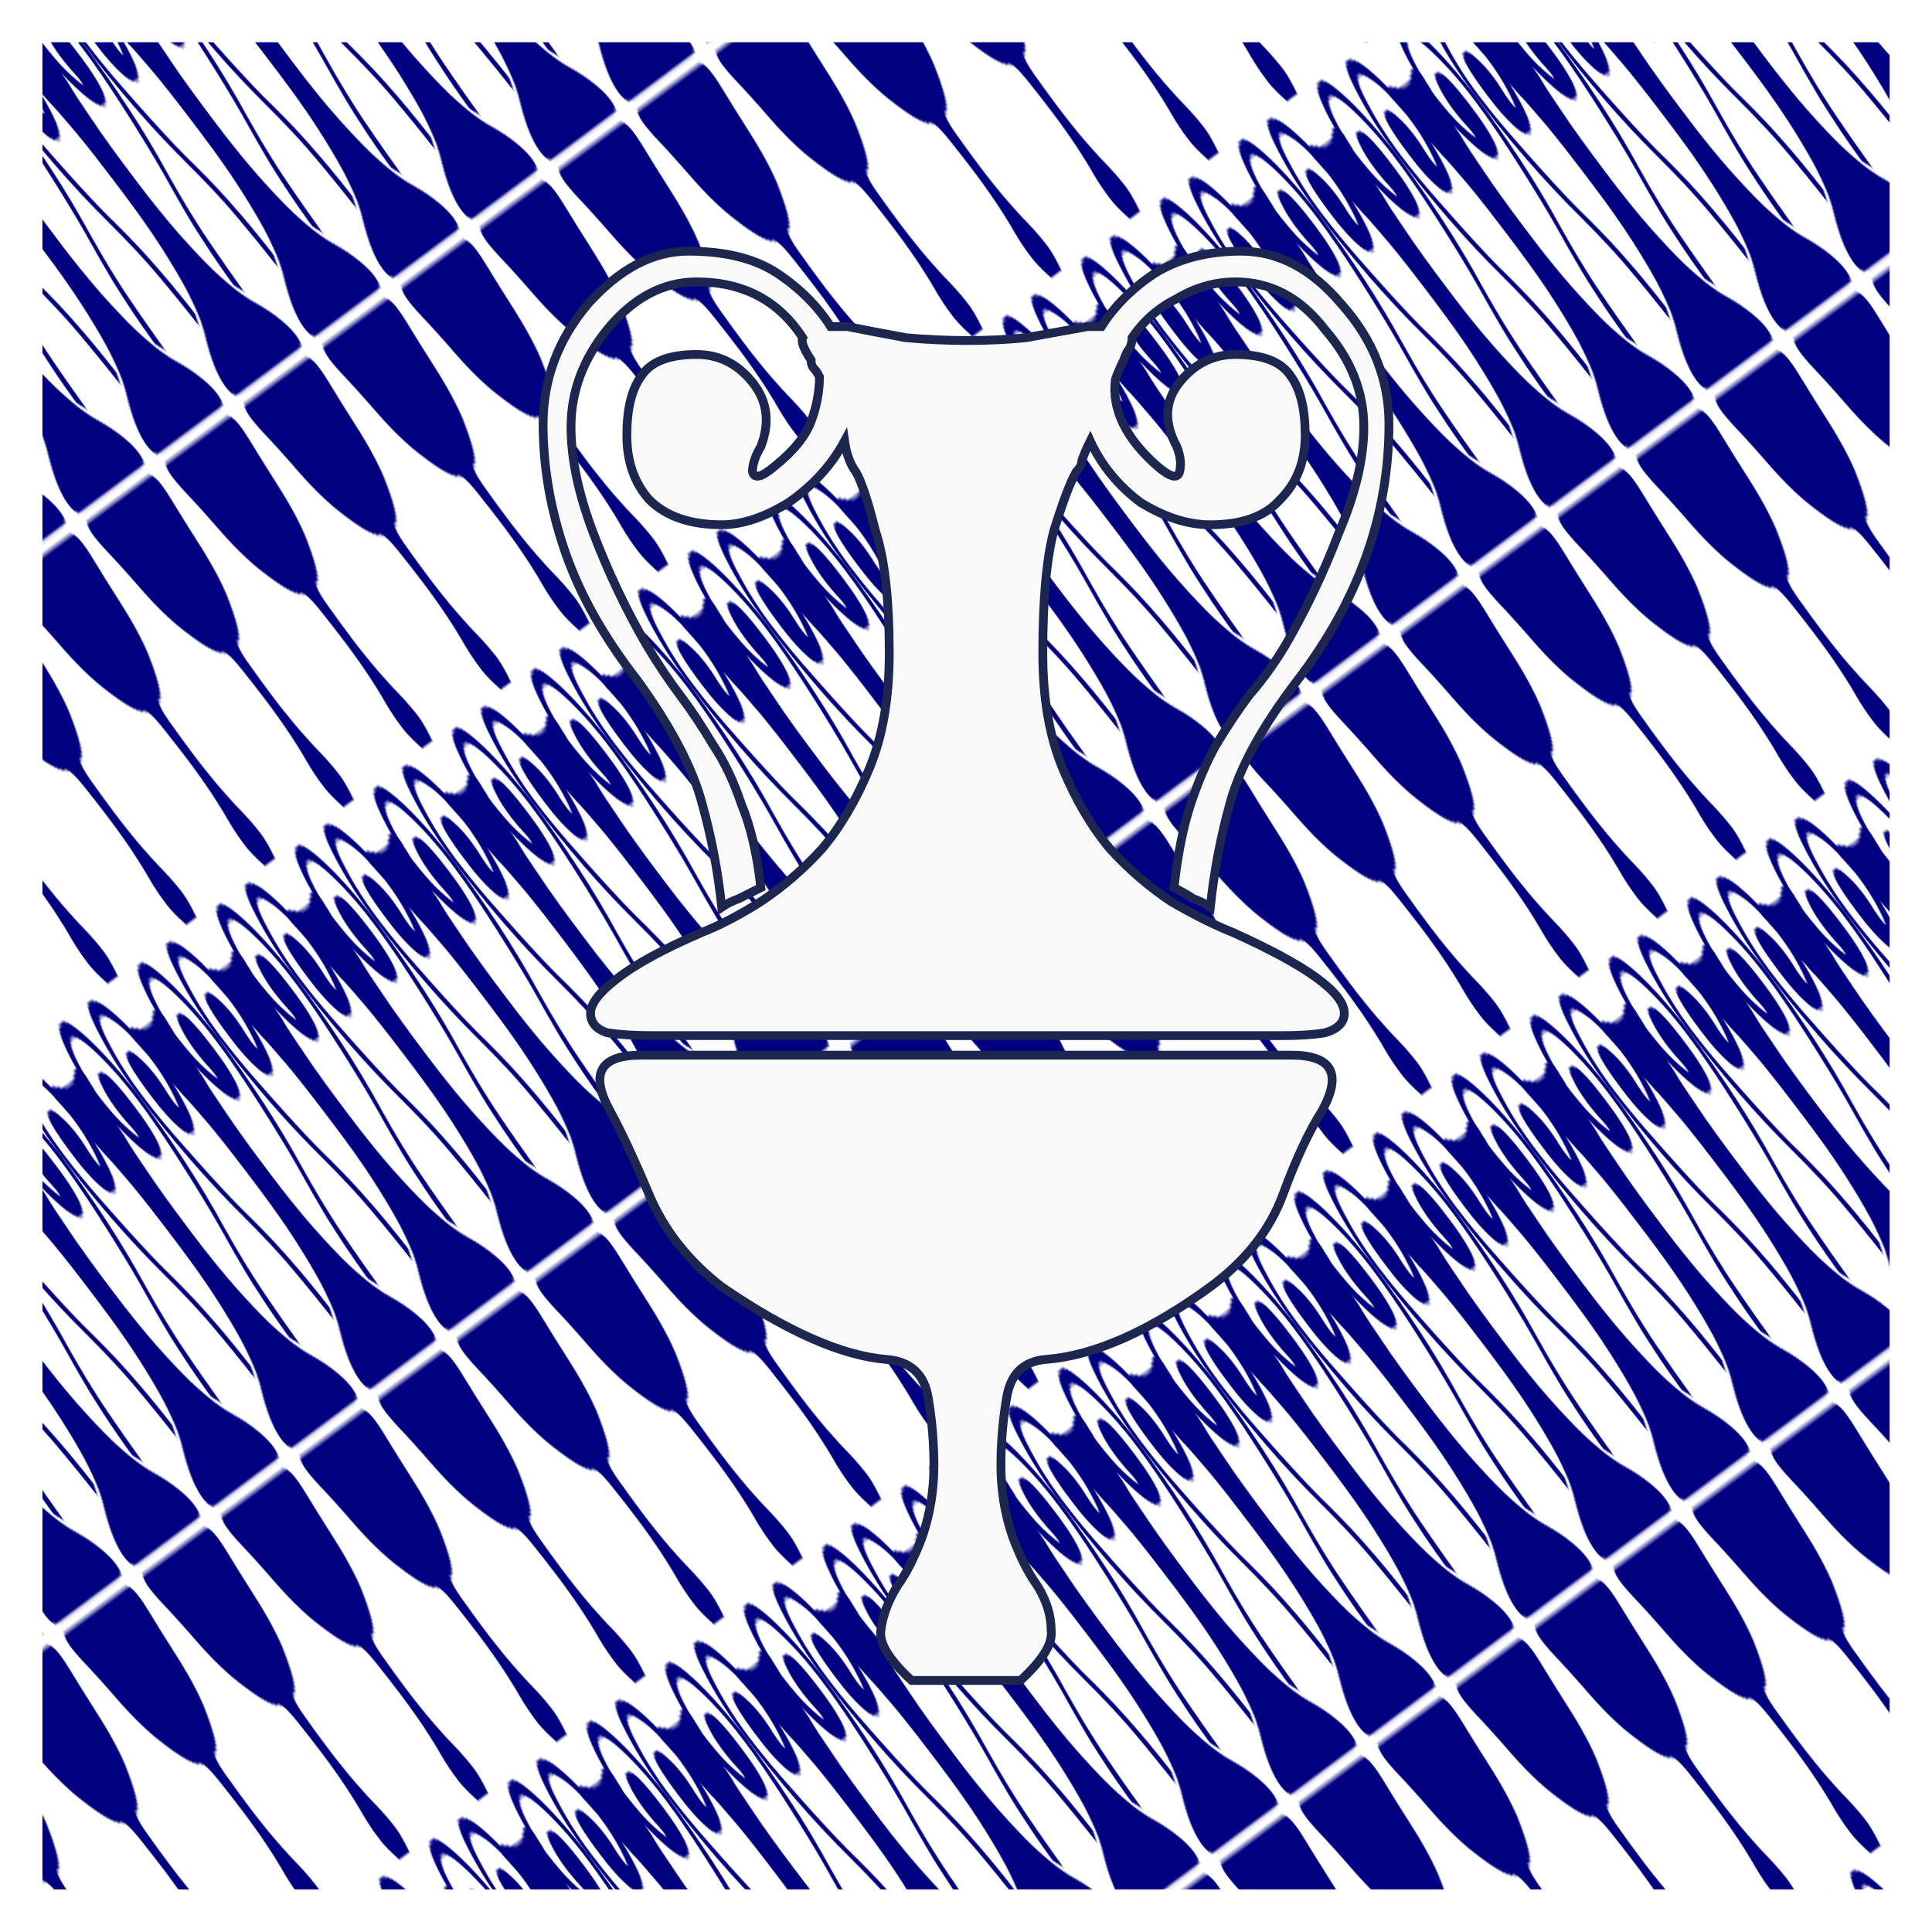 <?xml version="1.0" encoding="UTF-8" standalone="no"?>
<svg
   xmlns:dc="http://purl.org/dc/elements/1.1/"
   xmlns:cc="http://creativecommons.org/ns#"
   xmlns:rdf="http://www.w3.org/1999/02/22-rdf-syntax-ns#"
   xmlns:svg="http://www.w3.org/2000/svg"
   xmlns="http://www.w3.org/2000/svg"
   xmlns:xlink="http://www.w3.org/1999/xlink"
   xmlns:sodipodi="http://sodipodi.sourceforge.net/DTD/sodipodi-0.dtd"
   xmlns:inkscape="http://www.inkscape.org/namespaces/inkscape"
   width="150"
   height="150"
   viewBox="0 0 150 150"
   version="1.1"
   id="svg8"
   inkscape:version="1.0.1 (3bc2e813f5, 2020-09-07)"
   sodipodi:docname="1_füll_blau_dm.svg">
  <defs
     id="defs2">
    <pattern
       inkscape:collect="always"
       xlink:href="#pattern1805"
       id="pattern1866"
       patternTransform="matrix(4.041,0,0,4.041,617.886,37.7)" />
    <pattern
       inkscape:collect="always"
       xlink:href="#pattern839"
       id="pattern1810"
       patternTransform="matrix(-0.127,0.095,0.503,0.667,617.886,37.7)" />
    <pattern
       inkscape:collect="always"
       xlink:href="#pattern839"
       id="pattern1803"
       patternTransform="matrix(0.724,0,0,0.724,-1.1523438e-6,-1.5600586e-7)" />
    <pattern
       patternUnits="userSpaceOnUse"
       width="146.774"
       height="248.014"
       patternTransform="translate(617.886,37.7)"
       id="pattern839">
      <g
         aria-label="X"
         id="text834"
         style="font-size:484.402px;line-height:1.25;font-family:'Micro Fleurons Eighteen';-inkscape-font-specification:'Micro Fleurons Eighteen, Normal';fill:#000080;stroke-width:3.364"
         transform="translate(-617.886,-37.7)">
        <path
           d="m 636.777,173.817 q -4.36,0 -7.75,-0.484 -2.906,-0.969 -2.906,-3.391 0,-2.422 4.36,-5.813 4.844,-3.875 15.016,-8.235 4.844,-1.938 10.172,-5.328 5.813,-3.875 10.657,-9.204 4.844,-5.813 8.235,-14.048 3.391,-8.235 3.391,-19.86 0,-14.048 -2.422,-21.314 -1.938,-7.75 -3.391,-10.172 -1.453,-1.938 -1.938,-5.328 -3.391,6.297 -9.688,10.657 -6.297,3.875 -11.626,3.875 -8.235,0 -12.594,-4.36 -3.875,-4.36 -3.875,-11.141 0,-6.782 2.422,-10.172 2.422,-3.875 9.688,-3.875 5.813,0 9.688,4.844 3.875,4.844 1.453,11.141 -1.453,2.422 -1.453,4.36 0.484,1.938 3.875,-0.969 4.844,-3.875 6.297,-7.75 1.453,-3.875 1.453,-7.75 -0.484,-0.969 -0.969,-1.453 -0.484,-0.484 -0.484,-1.453 -1.938,-2.906 -1.453,-3.875 -6.297,-9.688 -18.407,-9.688 -8.719,0 -15.501,8.235 -6.297,7.75 -6.297,16.954 0,8.235 3.875,18.407 3.875,10.172 9.204,19.376 2.906,4.844 5.813,8.719 2.906,3.875 5.813,8.719 2.906,4.36 4.844,10.172 2.422,5.813 3.391,14.532 -1.938,0.969 -3.875,1.938 -1.453,0.484 -2.906,1.453 -0.969,-9.204 -3.391,-17.923 -2.422,-9.204 -11.141,-21.314 -8.719,-11.141 -12.594,-22.282 -3.875,-11.141 -3.875,-22.282 0,-11.626 7.75,-20.829 8.235,-9.204 17.438,-9.204 9.688,0 15.501,3.875 5.813,3.875 9.204,9.204 h 2.906 q 4.844,0.969 10.172,1.938 5.328,0.484 10.657,0.484 5.328,0 10.172,-0.484 5.328,-0.969 10.657,-1.938 h 2.422 q 3.391,-5.328 9.204,-9.204 6.297,-3.875 15.016,-3.875 9.688,0 17.438,9.204 8.235,9.204 8.235,20.829 0,23.736 -15.985,44.565 -9.204,12.11 -11.626,21.314 -2.422,8.719 -3.391,17.923 -1.453,-0.969 -2.906,-1.453 -1.453,-0.969 -3.391,-1.938 0.969,-8.719 2.906,-14.532 1.938,-5.813 4.36,-10.172 2.906,-4.844 5.813,-8.719 3.391,-3.875 6.297,-8.719 5.328,-9.204 9.204,-19.376 4.36,-10.172 4.36,-18.407 0,-9.204 -6.782,-16.954 -6.297,-8.235 -15.501,-8.235 -5.328,0 -10.172,2.906 -4.844,2.422 -7.75,6.782 0,0.969 -0.484,1.938 -0.484,0.484 -0.969,1.938 -0.969,1.938 -1.453,3.391 -0.969,7.75 7.266,15.016 3.391,2.906 3.875,0.969 0.484,-1.938 -0.484,-4.36 -3.391,-6.297 0.484,-11.141 3.875,-4.844 9.688,-4.844 7.266,0 9.688,3.875 2.422,3.391 2.422,10.172 0,6.782 -4.36,11.141 -3.875,4.36 -12.11,4.36 -5.813,0 -12.11,-3.875 -5.813,-4.36 -8.719,-10.657 -0.969,1.938 -1.453,3.391 0,0.969 -0.969,1.938 -1.453,2.422 -3.875,10.172 -1.938,7.266 -1.938,21.314 0,11.626 3.391,19.86 3.391,8.235 8.235,14.048 4.844,5.328 10.657,9.204 5.813,3.391 10.657,5.328 19.376,8.719 19.376,14.048 0,2.422 -3.391,3.391 -2.906,0.484 -7.266,0.484 z m 45.049,111.897 q -5.813,-5.328 -5.328,-8.719 0.484,-3.875 2.906,-7.75 2.422,-3.391 4.36,-8.719 1.938,-5.813 1.938,-12.11 0,-5.813 -0.969,-11.626 -0.969,-6.297 -7.266,-6.782 -11.626,-0.969 -28.58,-12.594 -8.719,-6.782 -12.594,-15.985 -3.875,-9.204 -6.782,-14.532 -5.328,-9.688 5.328,-9.688 h 112.866 q 10.657,0 5.328,9.688 -3.391,5.328 -6.782,14.532 -3.391,9.204 -12.594,15.985 -15.985,11.626 -28.58,12.594 -5.813,0.484 -6.782,6.782 -0.969,5.813 -0.969,11.626 0,6.297 1.938,12.11 1.938,5.328 4.36,8.719 2.422,3.875 2.422,7.75 0.484,3.391 -5.328,8.719 z"
           style="fill:#000080;stroke-width:3.364"
           id="path836" />
      </g>
    </pattern>
    <pattern
       patternUnits="userSpaceOnUse"
       width="106.193"
       height="179.442"
       patternTransform="translate(617.886,37.7)"
       id="pattern1805">
      <rect
         style="fill:url(#pattern1803);stroke:none;stroke-width:0.724"
         width="106.193"
         height="179.442"
         x="0"
         y="0"
         id="rect843" />
    </pattern>
    <filter
       inkscape:label="Tinfoil"
       inkscape:menu-tooltip="Metallic foil effect combining two lighting types and variable crumple"
       inkscape:menu="Bumps"
       height="1.4"
       width="1.4"
       x="-0.2"
       y="-0.2"
       style="color-interpolation-filters:sRGB"
       id="filter1954">
      <feGaussianBlur
         in="SourceGraphic"
         result="result14"
         stdDeviation="0.5"
         id="feGaussianBlur1928" />
      <feTurbulence
         type="fractalNoise"
         seed="25"
         baseFrequency="0.004 0.008"
         numOctaves="1"
         result="result5"
         id="feTurbulence1930" />
      <feDisplacementMap
         scale="100"
         xChannelSelector="R"
         in="result5"
         result="result8"
         yChannelSelector="B"
         in2="result14"
         id="feDisplacementMap1932" />
      <feGaussianBlur
         stdDeviation="0.5"
         result="result17"
         id="feGaussianBlur1934" />
      <feSpecularLighting
         specularExponent="40"
         specularConstant="1"
         surfaceScale="12"
         result="result2"
         lighting-color="#feda47"
         in="result17"
         id="feSpecularLighting1938">
        <feDistantLight
           elevation="70"
           azimuth="225"
           id="feDistantLight1936" />
      </feSpecularLighting>
      <feDiffuseLighting
         diffuseConstant="0.5"
         surfaceScale="50"
         in="result17"
         lighting-color="#74f5fe"
         id="feDiffuseLighting1942">
        <feDistantLight
           elevation="55"
           azimuth="225"
           id="feDistantLight1940" />
      </feDiffuseLighting>
      <feBlend
         in2="SourceGraphic"
         result="result9"
         mode="screen"
         id="feBlend1944" />
      <feComposite
         k3="1"
         k2="1"
         in="result2"
         result="result11"
         in2="result9"
         operator="arithmetic"
         id="feComposite1946"
         k1="0"
         k4="0" />
      <feComposite
         in2="SourceGraphic"
         operator="in"
         result="result16"
         id="feComposite1948" />
      <feBlend
         mode="multiply"
         in2="result16"
         id="feBlend1950" />
      <feDisplacementMap
         in2="result5"
         xChannelSelector="R"
         scale="0"
         id="feDisplacementMap1952"
         yChannelSelector="A" />
    </filter>
  </defs>
  <sodipodi:namedview
     id="base"
     pagecolor="#ffffff"
     bordercolor="#666666"
     borderopacity="1.0"
     inkscape:pageopacity="0.0"
     inkscape:pageshadow="2"
     inkscape:zoom="0.35"
     inkscape:cx="590.71429"
     inkscape:cy="322.14285"
     inkscape:document-units="px"
     inkscape:current-layer="g1966"
     inkscape:document-rotation="0"
     showgrid="false"
     units="px"
     inkscape:pagecheckerboard="true"
     showborder="false"
     inkscape:window-width="1920"
     inkscape:window-height="997"
     inkscape:window-x="-9"
     inkscape:window-y="-9"
     inkscape:window-maximized="1"
     fit-margin-top="0"
     fit-margin-left="0"
     fit-margin-right="0"
     fit-margin-bottom="0" />
  <g
     inkscape:label="Ebene 1"
     inkscape:groupmode="layer"
     id="layer1"
     transform="translate(190.714,-243.571)">
    <rect
       style="fill:url(#pattern1866);stroke:none;stroke-width:4.041;filter:url(#filter1954)"
       width="429.145"
       height="725.157"
       x="617.886"
       y="37.7"
       id="rect1808"
       transform="matrix(0.513,0,0,0.523,973.816,-23.195)" />
    <g
       id="g1972">
      <g
         id="g1966">
        <g
           id="g1977"
           transform="matrix(0.327,0,0,0.327,-109.64,272.31)">
          <rect
             style="fill:url(#pattern1810);fill-opacity:1;stroke:#ffffff;stroke-width:10;stroke-opacity:1"
             id="rect830"
             width="448.571"
             height="448.571"
             x="-242.857"
             y="-82.857" />
          <g
             aria-label="X"
             id="text1958"
             style="font-size:662.802px;line-height:1.25;font-family:'Micro Fleurons Eighteen';-inkscape-font-specification:'Micro Fleurons Eighteen, Normal';fill:#f9f9f9;stroke:#1c264f;stroke-width:2.087;stroke-miterlimit:4;stroke-dasharray:none;stroke-opacity:1"
             transform="translate(-722.63,-134.565)">
            <path
               d="m 629.493,292.563 q -5.965,0 -10.605,-0.663 -3.977,-1.326 -3.977,-4.64 0,-3.314 5.965,-7.954 6.628,-5.302 20.547,-11.268 6.628,-2.651 13.919,-7.291 7.954,-5.302 14.582,-12.593 6.628,-7.954 11.268,-19.221 4.64,-11.268 4.64,-27.175 0,-19.221 -3.314,-29.163 -2.651,-10.605 -4.64,-13.919 -1.988,-2.651 -2.651,-7.291 -4.64,8.616 -13.256,14.582 -8.616,5.302 -15.907,5.302 -11.268,0 -17.233,-5.965 -5.302,-5.965 -5.302,-15.244 0,-9.279 3.314,-13.919 3.314,-5.302 13.256,-5.302 7.954,0 13.256,6.628 5.302,6.628 1.988,15.244 -1.988,3.314 -1.988,5.965 0.663,2.651 5.302,-1.326 6.628,-5.302 8.616,-10.605 1.988,-5.302 1.988,-10.605 -0.663,-1.326 -1.326,-1.988 -0.663,-0.663 -0.663,-1.988 -2.651,-3.977 -1.988,-5.302 -8.616,-13.256 -25.186,-13.256 -11.93,0 -21.21,11.268 -8.616,10.605 -8.616,23.198 0,11.268 5.302,25.186 5.302,13.919 12.593,26.512 3.977,6.628 7.954,11.93 3.977,5.302 7.954,11.93 3.977,5.965 6.628,13.919 3.314,7.954 4.64,19.884 -2.651,1.326 -5.302,2.651 -1.988,0.663 -3.977,1.988 -1.326,-12.593 -4.64,-24.524 -3.314,-12.593 -15.244,-29.163 -11.93,-15.244 -17.233,-30.489 -5.302,-15.244 -5.302,-30.489 0,-15.907 10.605,-28.5 11.268,-12.593 23.861,-12.593 13.256,0 21.21,5.302 7.954,5.302 12.593,12.593 h 3.977 q 6.628,1.326 13.919,2.651 7.291,0.663 14.582,0.663 7.291,0 13.919,-0.663 7.291,-1.326 14.582,-2.651 h 3.314 q 4.64,-7.291 12.593,-12.593 8.616,-5.302 20.547,-5.302 13.256,0 23.861,12.593 11.268,12.593 11.268,28.5 0,32.477 -21.872,60.978 -12.593,16.57 -15.907,29.163 -3.314,11.93 -4.64,24.524 -1.988,-1.326 -3.977,-1.988 -1.988,-1.326 -4.64,-2.651 1.326,-11.93 3.977,-19.884 2.651,-7.954 5.965,-13.919 3.977,-6.628 7.954,-11.93 4.64,-5.302 8.616,-11.93 7.291,-12.593 12.593,-26.512 5.965,-13.919 5.965,-25.186 0,-12.593 -9.279,-23.198 -8.616,-11.268 -21.21,-11.268 -7.291,0 -13.919,3.977 -6.628,3.314 -10.605,9.279 0,1.326 -0.663,2.651 -0.663,0.663 -1.326,2.651 -1.326,2.651 -1.988,4.64 -1.326,10.605 9.942,20.547 4.64,3.977 5.302,1.326 0.663,-2.651 -0.663,-5.965 -4.64,-8.616 0.663,-15.244 5.302,-6.628 13.256,-6.628 9.942,0 13.256,5.302 3.314,4.64 3.314,13.919 0,9.279 -5.965,15.244 -5.302,5.965 -16.57,5.965 -7.954,0 -16.57,-5.302 -7.954,-5.965 -11.93,-14.582 -1.326,2.651 -1.988,4.64 0,1.326 -1.326,2.651 -1.988,3.314 -5.302,13.919 -2.651,9.942 -2.651,29.163 0,15.907 4.64,27.175 4.64,11.268 11.268,19.221 6.628,7.291 14.582,12.593 7.954,4.64 14.582,7.291 26.512,11.93 26.512,19.221 0,3.314 -4.64,4.64 -3.977,0.663 -9.942,0.663 z m 61.641,153.107 q -7.954,-7.291 -7.291,-11.93 0.663,-5.302 3.977,-10.605 3.314,-4.64 5.965,-11.93 2.651,-7.954 2.651,-16.57 0,-7.954 -1.326,-15.907 -1.326,-8.616 -9.942,-9.279 -15.907,-1.326 -39.105,-17.233 -11.93,-9.279 -17.233,-21.872 -5.302,-12.593 -9.279,-19.884 -7.291,-13.256 7.291,-13.256 h 154.433 q 14.582,0 7.291,13.256 -4.64,7.291 -9.279,19.884 -4.64,12.593 -17.233,21.872 -21.872,15.907 -39.105,17.233 -7.954,0.663 -9.279,9.279 -1.326,7.954 -1.326,15.907 0,8.616 2.651,16.57 2.651,7.291 5.965,11.93 3.314,5.302 3.314,10.605 0.663,4.64 -7.291,11.93 z"
               style="fill:#f9f9f9;stroke:#1c264f;stroke-width:2.087;stroke-miterlimit:4;stroke-dasharray:none;stroke-opacity:1"
               id="path1960" />
          </g>
        </g>
      </g>
    </g>
  </g>
</svg>
